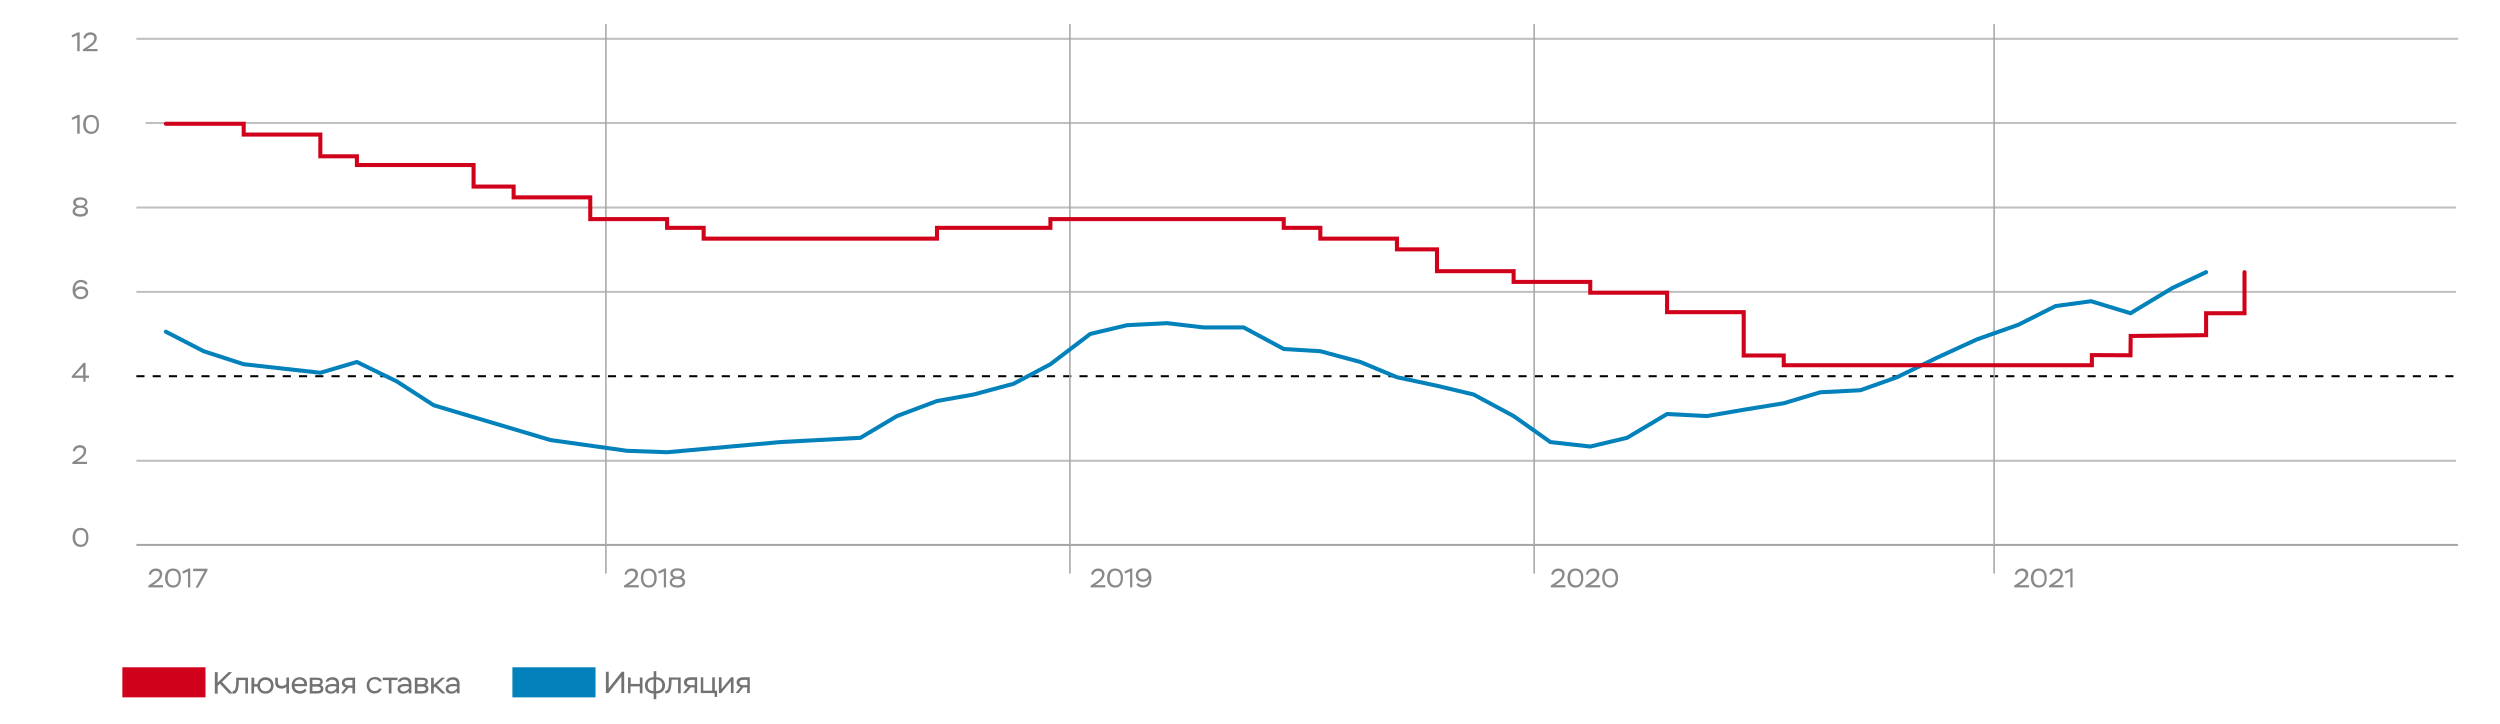 <?xml version="1.0" encoding="utf-8"?>
<!-- Generator: Adobe Illustrator 25.3.0, SVG Export Plug-In . SVG Version: 6.00 Build 0)  -->
<svg version="1.1" xmlns="http://www.w3.org/2000/svg" xmlns:xlink="http://www.w3.org/1999/xlink" x="0px" y="0px"
	 viewBox="0 0 1230 356" style="enable-background:new 0 0 1230 356;" xml:space="preserve">
<style type="text/css">
	.st0{fill:none;stroke:#BFBFBF;stroke-miterlimit:10;}
	.st1{fill:none;stroke:#000000;stroke-miterlimit:10;stroke-dasharray:4,4;}
	.st2{fill:none;stroke:#A5A5A5;stroke-miterlimit:10;}
	.st3{fill:none;stroke:#A5A5A5;stroke-width:0.75;stroke-miterlimit:10;}
	.st4{fill:#D0021B;}
	.st5{fill:#0281BB;}
	.st6{fill:#727272;}
	.st7{fill:#898989;}
	.st8{fill:none;stroke:#0281BB;stroke-width:2;stroke-linecap:round;stroke-miterlimit:10;}
	.st9{fill:none;stroke:#D0021B;stroke-width:2;stroke-linecap:round;stroke-miterlimit:10;}
</style>
<g id="Layer_3">
</g>
<g id="Layer_4">
</g>
<g id="Layer_1">
	<g>
		<path class="st0" d="M67.1,226.7h1141.3"/>
		<path class="st0" d="M67.1,143.6h1141.3"/>
		<path class="st0" d="M67.1,102.1h1141.3"/>
		<path class="st0" d="M71.6,60.5h1136.9"/>
		<path class="st0" d="M67.1,19.1h1142.3"/>
		<path class="st1" d="M67.1,185.1h1141.3"/>
		<path class="st2" d="M67.1,268.1h1142.2"/>
		<line class="st3" x1="298.1" y1="11.8" x2="298.1" y2="282.2"/>
		<line class="st3" x1="526.4" y1="11.8" x2="526.4" y2="282.2"/>
		<line class="st3" x1="754.8" y1="11.8" x2="754.8" y2="282.2"/>
		<line class="st3" x1="981.1" y1="11.8" x2="981.1" y2="282.2"/>
	</g>
	<path class="st4" d="M101.1,328.3H60.2v14.8h40.9V328.3z"/>
	<path class="st5" d="M293,328.3h-40.9v14.8H293V328.3z"/>
	<g>
		<path class="st7" d="M39.6,259.7c2.7,0,3.9,1.8,3.9,4.7c0,2.7-1.2,4.7-3.9,4.7c-2.5,0-3.9-2-3.9-4.7S37,259.7,39.6,259.7z
			 M39.7,268c1.9,0,2.7-1.4,2.7-3.6s-0.8-3.6-2.7-3.6c-1.9,0-2.7,1.4-2.7,3.6C36.9,266.6,38,268,39.7,268z"/>
	</g>
	<g>
		<path class="st7" d="M73.2,282.5c0.3-1.5,1.5-2.8,3.5-2.8c1.9,0,3.1,1.1,3.1,2.8c0,2.3-2.2,3.8-3.7,4.8l-1,0.6h5.1v1.1H73v-0.9
			l2-1.3c1.7-1.1,3.6-2.4,3.6-4.2c0-1.3-0.9-1.7-1.9-1.7c-1.6,0-2.3,1.1-2.5,2L73.2,282.5z"/>
		<path class="st7" d="M85.1,279.7c2.7,0,3.9,1.8,3.9,4.7c0,2.7-1.2,4.7-3.9,4.7c-2.5,0-3.9-2-3.9-4.7S82.5,279.7,85.1,279.7z
			 M85.2,288c1.9,0,2.7-1.4,2.7-3.6s-0.8-3.6-2.7-3.6c-1.9,0-2.7,1.4-2.7,3.6C82.4,286.6,83.4,288,85.2,288z"/>
		<path class="st7" d="M92.8,279.7h0.8v9.3h-1.1v-7.9l-2.4,1.1l-0.4-1L92.8,279.7z"/>
		<path class="st7" d="M95.1,279.8h7v0.8l-4.6,8.5h-1.3l4.4-8.1h-5.6V279.8z"/>
	</g>
	<g>
		<path class="st7" d="M307.3,282.5c0.3-1.5,1.5-2.8,3.5-2.8c1.9,0,3.1,1.1,3.1,2.8c0,2.3-2.2,3.8-3.7,4.8l-1,0.6h5.1v1.1H307v-0.9
			l2-1.3c1.7-1.1,3.6-2.4,3.6-4.2c0-1.3-0.9-1.7-1.9-1.7c-1.6,0-2.3,1.1-2.5,2L307.3,282.5z"/>
		<path class="st7" d="M319.2,279.7c2.7,0,3.9,1.8,3.9,4.7c0,2.7-1.2,4.7-3.9,4.7c-2.5,0-3.9-2-3.9-4.7S316.5,279.7,319.2,279.7z
			 M319.2,288c1.9,0,2.7-1.4,2.7-3.6s-0.8-3.6-2.7-3.6c-1.9,0-2.7,1.4-2.7,3.6C316.5,286.6,317.5,288,319.2,288z"/>
		<path class="st7" d="M326.9,279.7h0.8v9.3h-1.1v-7.9l-2.4,1.1l-0.4-1L326.9,279.7z"/>
		<path class="st7" d="M329.5,286.5c0-1.1,0.7-1.9,1.8-2.3c-1.1-0.4-1.5-1.2-1.5-2.1c0-1.5,1.3-2.5,3.5-2.5c2.3,0,3.5,1,3.5,2.5
			c0,0.9-0.6,1.6-1.5,2c1.3,0.4,1.8,1.2,1.8,2.3c0,1.7-1.5,2.7-3.8,2.7C330.9,289.1,329.5,288.1,329.5,286.5z M333.1,284.8
			c-1.4,0-2.5,0.7-2.5,1.6c0,1,0.9,1.6,2.6,1.6c1.7,0,2.6-0.6,2.6-1.6c0-1-1-1.6-2.4-1.6H333.1z M333.5,283.7c1.1,0,2.1-0.6,2.1-1.5
			c0-1-0.8-1.5-2.3-1.5c-1.5,0-2.3,0.5-2.3,1.5c0,0.9,0.9,1.5,2.1,1.5H333.5z"/>
	</g>
	<g>
		<path class="st7" d="M536.8,282.5c0.3-1.5,1.5-2.8,3.5-2.8c1.9,0,3.1,1.1,3.1,2.8c0,2.3-2.2,3.8-3.7,4.8l-1,0.6h5.1v1.1h-7.2v-0.9
			l2-1.3c1.7-1.1,3.6-2.4,3.6-4.2c0-1.3-0.9-1.7-1.9-1.7c-1.6,0-2.3,1.1-2.5,2L536.8,282.5z"/>
		<path class="st7" d="M548.6,279.7c2.7,0,3.9,1.8,3.9,4.7c0,2.7-1.2,4.7-3.9,4.7c-2.5,0-3.9-2-3.9-4.7S546,279.7,548.6,279.7z
			 M548.7,288c1.9,0,2.7-1.4,2.7-3.6s-0.8-3.6-2.7-3.6c-1.9,0-2.7,1.4-2.7,3.6C545.9,286.6,547,288,548.7,288z"/>
		<path class="st7" d="M556.3,279.7h0.8v9.3h-1.1v-7.9l-2.4,1.1l-0.4-1L556.3,279.7z"/>
		<path class="st7" d="M562.4,289.1c-1.6,0-2.8-0.7-3.3-1.6l0.9-0.7c0.5,0.7,1.5,1.2,2.5,1.2c1.7,0,2.9-1.5,2.8-3.5
			c-0.4,0.9-1.5,1.7-3,1.7c-2,0-3.5-1.3-3.5-3.2c0-2.1,1.6-3.4,3.9-3.4c2.3,0,3.8,1.6,3.8,4.6C566.6,287.4,564.9,289.1,562.4,289.1z
			 M562.6,280.8c-1.6,0-2.6,0.8-2.6,2.2c0,1.3,1,2.1,2.5,2.1s2.4-1.1,2.6-2.1C565,281.9,564.2,280.8,562.6,280.8z"/>
	</g>
	<g>
		<path class="st7" d="M763.2,282.5c0.3-1.5,1.5-2.8,3.5-2.8c1.9,0,3.1,1.1,3.1,2.8c0,2.3-2.2,3.8-3.7,4.8l-1,0.6h5.1v1.1H763v-0.9
			l2-1.3c1.7-1.1,3.6-2.4,3.6-4.2c0-1.3-0.9-1.7-1.9-1.7c-1.6,0-2.3,1.1-2.5,2L763.2,282.5z"/>
		<path class="st7" d="M775.1,279.7c2.7,0,3.9,1.8,3.9,4.7c0,2.7-1.2,4.7-3.9,4.7c-2.5,0-3.9-2-3.9-4.7S772.5,279.7,775.1,279.7z
			 M775.2,288c1.9,0,2.7-1.4,2.7-3.6s-0.8-3.6-2.7-3.6c-1.9,0-2.7,1.4-2.7,3.6C772.4,286.6,773.5,288,775.2,288z"/>
		<path class="st7" d="M780.3,282.5c0.3-1.5,1.5-2.8,3.5-2.8c1.9,0,3.1,1.1,3.1,2.8c0,2.3-2.2,3.8-3.7,4.8l-1,0.6h5.1v1.1H780v-0.9
			l2-1.3c1.7-1.1,3.6-2.4,3.6-4.2c0-1.3-0.9-1.7-1.9-1.7c-1.6,0-2.3,1.1-2.5,2L780.3,282.5z"/>
		<path class="st7" d="M792.2,279.7c2.7,0,3.9,1.8,3.9,4.7c0,2.7-1.2,4.7-3.9,4.7c-2.5,0-3.9-2-3.9-4.7S789.5,279.7,792.2,279.7z
			 M792.2,288c1.9,0,2.7-1.4,2.7-3.6s-0.8-3.6-2.7-3.6c-1.9,0-2.7,1.4-2.7,3.6C789.5,286.6,790.5,288,792.2,288z"/>
	</g>
	<g>
		<path class="st7" d="M991.3,282.5c0.3-1.5,1.5-2.8,3.5-2.8c1.9,0,3.1,1.1,3.1,2.8c0,2.3-2.2,3.8-3.7,4.8l-1,0.6h5.1v1.1H991v-0.9
			l2-1.3c1.7-1.1,3.6-2.4,3.6-4.2c0-1.3-0.9-1.7-1.9-1.7c-1.6,0-2.3,1.1-2.5,2L991.3,282.5z"/>
		<path class="st7" d="M1003.1,279.7c2.7,0,3.9,1.8,3.9,4.7c0,2.7-1.2,4.7-3.9,4.7c-2.5,0-3.9-2-3.9-4.7S1000.5,279.7,1003.1,279.7z
			 M1003.2,288c1.9,0,2.7-1.4,2.7-3.6s-0.8-3.6-2.7-3.6c-1.9,0-2.7,1.4-2.7,3.6C1000.4,286.6,1001.5,288,1003.2,288z"/>
		<path class="st7" d="M1008.3,282.5c0.3-1.5,1.5-2.8,3.5-2.8c1.9,0,3.1,1.1,3.1,2.8c0,2.3-2.2,3.8-3.7,4.8l-1,0.6h5.1v1.1h-7.2
			v-0.9l2-1.3c1.7-1.1,3.6-2.4,3.6-4.2c0-1.3-0.9-1.7-1.9-1.7c-1.6,0-2.3,1.1-2.5,2L1008.3,282.5z"/>
		<path class="st7" d="M1018.9,279.7h0.8v9.3h-1.1v-7.9l-2.4,1.1l-0.4-1L1018.9,279.7z"/>
	</g>
	<g>
		<path class="st7" d="M35.8,221.8c0.3-1.5,1.5-2.8,3.5-2.8c1.9,0,3.1,1.1,3.1,2.8c0,2.3-2.2,3.8-3.7,4.8l-1,0.6h5.1v1.1h-7.2v-0.9
			l2-1.3c1.7-1.1,3.6-2.4,3.6-4.2c0-1.3-0.9-1.7-1.9-1.7c-1.6,0-2.3,1.1-2.5,2L35.8,221.8z"/>
	</g>
	<g>
		<path class="st7" d="M40.9,185.9h-5.6v-0.8l5.8-6.6h1v6.3h1.7v1.1h-1.7v1.9h-1.1V185.9z M40.9,184.8v-4.4l-4.1,4.4H40.9z"/>
	</g>
	<g>
		<path class="st7" d="M39.8,137.7c1.6,0,2.8,0.7,3.3,1.8l-0.9,0.6c-0.5-0.8-1.3-1.3-2.4-1.3c-1.6,0-2.9,1.3-2.9,3.6
			c0.5-1,1.7-1.5,3-1.5c2.2,0,3.5,1.3,3.5,3.1c0,1.9-1.6,3.2-3.7,3.2c-2.5,0-4-1.6-4-4.5C35.7,139.4,37.6,137.7,39.8,137.7z
			 M39.7,146.1c1.4,0,2.5-0.8,2.5-2c0-1.3-1-2-2.3-2c-1.7,0-2.7,1-2.8,1.8C37.3,145.1,38.2,146.1,39.7,146.1z"/>
	</g>
	<g>
		<path class="st7" d="M35.7,104c0-1.1,0.7-1.9,1.8-2.3c-1.1-0.4-1.5-1.2-1.5-2.1c0-1.5,1.3-2.5,3.5-2.5c2.3,0,3.5,1,3.5,2.5
			c0,0.9-0.6,1.6-1.5,2c1.3,0.4,1.8,1.2,1.8,2.3c0,1.7-1.5,2.7-3.8,2.7C37.2,106.6,35.7,105.6,35.7,104z M39.4,102.2
			c-1.4,0-2.5,0.7-2.5,1.6c0,1,0.9,1.6,2.6,1.6c1.7,0,2.6-0.6,2.6-1.6c0-1-1-1.6-2.4-1.6H39.4z M39.8,101.2c1.1,0,2.1-0.6,2.1-1.5
			c0-1-0.8-1.5-2.3-1.5c-1.5,0-2.3,0.5-2.3,1.5c0,0.9,0.9,1.5,2.1,1.5H39.8z"/>
	</g>
	<g>
		<path class="st7" d="M38.4,56.5h0.8v9.3H38v-7.9L35.6,59l-0.4-1L38.4,56.5z"/>
		<path class="st7" d="M44.8,56.5c2.7,0,3.9,1.8,3.9,4.7c0,2.7-1.2,4.7-3.9,4.7c-2.5,0-3.9-2-3.9-4.7S42.2,56.5,44.8,56.5z
			 M44.9,64.8c1.9,0,2.7-1.4,2.7-3.6s-0.8-3.6-2.7-3.6c-1.9,0-2.7,1.4-2.7,3.6C42.1,63.4,43.2,64.8,44.9,64.8z"/>
	</g>
	<g>
		<path class="st7" d="M38.4,15.9h0.8v9.3H38v-7.9l-2.4,1.1l-0.4-1L38.4,15.9z"/>
		<path class="st7" d="M41,18.7c0.3-1.5,1.5-2.8,3.5-2.8c1.9,0,3.1,1.1,3.1,2.8c0,2.3-2.2,3.8-3.7,4.8l-1,0.6H48v1.1h-7.2v-0.9
			l2-1.3c1.7-1.1,3.6-2.4,3.6-4.2c0-1.3-0.9-1.7-1.9-1.7c-1.6,0-2.3,1.1-2.5,2L41,18.7z"/>
	</g>
	<g>
		<path class="st6" d="M105.7,330.7h1.4v5.1l5.3-5.1h1.8l-5,4.8l5.3,5.7h-1.8l-4.5-4.8l-1.1,1.1v3.8h-1.4V330.7z"/>
		<path class="st6" d="M120.8,334.6h-3.3v0.4c0,4.8-1.1,6.3-2.7,6.3c-0.1,0-0.2,0-0.4,0V340c1,0,1.8-0.4,1.8-5v-1.6h5.8v7.8h-1.3
			V334.6z"/>
		<path class="st6" d="M123.8,333.4h1.3v3.2h1.6c0.3-2,1.8-3.4,3.9-3.4c2.4,0,4,1.7,4,4.1c0,2.4-1.6,4-4,4c-2.2,0-3.7-1.4-4-3.5H125
			v3.4h-1.3V333.4z M130.6,340.1c1.5,0,2.7-1.1,2.7-2.8c0-1.7-1.1-2.8-2.7-2.8c-1.5,0-2.7,1.1-2.7,2.8
			C127.9,339,129,340.1,130.6,340.1z"/>
		<path class="st6" d="M142.2,341.2h-1.3v-3.3c-0.5,0.5-1.2,0.9-2.4,0.9c-2,0-3.1-1-3.1-3.1v-2.3h1.3v1.9c0,1.6,0.7,2.2,2,2.2
			c0.9,0,1.8-0.5,2.2-1.1v-3.1h1.3V341.2z"/>
		<path class="st6" d="M150.8,339.7c-0.7,1.1-1.8,1.6-3.1,1.6c-2.5,0-4.2-1.6-4.2-4c0-2.3,1.4-4.1,4-4.1c2.1,0,3.6,1.4,3.6,3.5
			c0,0.3,0,0.6-0.1,0.9h-6.1c0.1,1.6,1.3,2.4,2.8,2.4c0.9,0,1.8-0.5,2.3-1.2L150.8,339.7z M144.8,336.5h4.9c-0.1-1.4-1-2.2-2.4-2.2
			C145.9,334.3,145,335.3,144.8,336.5z"/>
		<path class="st6" d="M152.4,333.4h3.2c2.1,0,3.2,0.5,3.2,2c0,0.8-0.4,1.3-1,1.7c0.9,0.3,1.3,0.9,1.3,1.9c0,1.5-1.2,2.2-3.2,2.2
			h-3.5V333.4z M153.7,334.5v2.1h2.4c0.9,0,1.5-0.4,1.5-1.1c0-0.9-0.8-1-1.9-1H153.7z M153.7,337.8v2.2h2.1c1.3,0,2-0.3,2-1.1
			c0-0.8-0.6-1.1-1.9-1.1H153.7z"/>
		<path class="st6" d="M166.8,336.3v4.8h-1.3V340c-0.5,0.7-1.4,1.3-2.7,1.3c-1.7,0-2.8-0.9-2.8-2.4c0-1.7,1.6-2.4,3.6-2.4
			c0.7,0,1.5,0.1,1.9,0.2c0-1.6-0.7-2.3-2.1-2.3c-1,0-1.6,0.3-1.9,1h-1.3c0.3-1.4,1.6-2.2,3.4-2.2
			C165.6,333.2,166.8,334.3,166.8,336.3z M165.5,338.6v-0.8c-0.4-0.1-1-0.2-1.7-0.2c-1.6,0-2.6,0.3-2.6,1.3c0,0.8,0.7,1.3,1.8,1.3
			C164.4,340.1,165.2,339.2,165.5,338.6z"/>
		<path class="st6" d="M174.7,333.4v7.8h-1.3v-2.8h-1.9l-2.3,2.8h-1.5l2.5-3c-1.2-0.2-2-1.1-2-2.3c0-1.3,0.9-2.5,3.4-2.5H174.7z
			 M171.3,337.2h2.1v-2.6h-2c-1.4,0-1.9,0.6-1.9,1.3C169.5,336.6,170.2,337.2,171.3,337.2z"/>
		<path class="st6" d="M180.4,337.2c0-2.4,1.7-4.1,4.1-4.1c1.7,0,3,0.8,3.3,2.2h-1.3c-0.4-0.7-1.1-1.1-2.1-1.1
			c-1.7,0-2.7,1.2-2.7,2.9c0,1.8,1.2,2.9,2.7,2.9c1,0,1.8-0.5,2.1-1.2h1.3c-0.4,1.4-1.8,2.4-3.5,2.4
			C182.1,341.3,180.4,339.6,180.4,337.2z"/>
		<path class="st6" d="M188.3,333.4h7.3v1.2h-3v6.6h-1.3v-6.6h-3V333.4z"/>
		<path class="st6" d="M202.4,336.3v4.8h-1.3V340c-0.5,0.7-1.4,1.3-2.7,1.3c-1.7,0-2.8-0.9-2.8-2.4c0-1.7,1.6-2.4,3.6-2.4
			c0.7,0,1.5,0.1,1.9,0.2c0-1.6-0.7-2.3-2.1-2.3c-1,0-1.6,0.3-1.9,1h-1.3c0.3-1.4,1.6-2.2,3.4-2.2
			C201.3,333.2,202.4,334.3,202.4,336.3z M201.2,338.6v-0.8c-0.4-0.1-1-0.2-1.7-0.2c-1.6,0-2.6,0.3-2.6,1.3c0,0.8,0.7,1.3,1.8,1.3
			C200.1,340.1,200.9,339.2,201.2,338.6z"/>
		<path class="st6" d="M204.1,333.4h3.2c2.1,0,3.2,0.5,3.2,2c0,0.8-0.4,1.3-1,1.7c0.9,0.3,1.3,0.9,1.3,1.9c0,1.5-1.2,2.2-3.2,2.2
			h-3.5V333.4z M205.4,334.5v2.1h2.4c0.9,0,1.5-0.4,1.5-1.1c0-0.9-0.8-1-1.9-1H205.4z M205.4,337.8v2.2h2.1c1.3,0,2-0.3,2-1.1
			c0-0.8-0.6-1.1-1.9-1.1H205.4z"/>
		<path class="st6" d="M212.1,333.4h1.3v3.5l3.9-3.5h1.7l-4,3.6l4.2,4.2h-1.7l-3.5-3.4l-0.6,0.6v2.8h-1.3V333.4z"/>
		<path class="st6" d="M226.1,336.3v4.8h-1.3V340c-0.5,0.7-1.4,1.3-2.7,1.3c-1.7,0-2.8-0.9-2.8-2.4c0-1.7,1.6-2.4,3.6-2.4
			c0.7,0,1.5,0.1,1.9,0.2c0-1.6-0.7-2.3-2.1-2.3c-1,0-1.6,0.3-1.9,1h-1.3c0.3-1.4,1.6-2.2,3.4-2.2
			C225,333.2,226.1,334.3,226.1,336.3z M224.9,338.6v-0.8c-0.4-0.1-1-0.2-1.7-0.2c-1.6,0-2.6,0.3-2.6,1.3c0,0.8,0.7,1.3,1.8,1.3
			C223.7,340.1,224.6,339.2,224.9,338.6z"/>
	</g>
	<g>
		<g>
			<path class="st6" d="M298.1,341v-10.5h1.4v8.1l6.4-8.1h1.2V341h-1.4v-8.1l-6.4,8.1H298.1z"/>
			<path class="st6" d="M314.7,337.7h-4.5v3.4H309v-7.8h1.3v3.2h4.5v-3.2h1.3v7.8h-1.3V337.7z"/>
			<path class="st6" d="M321.6,341.2L321.6,341.2c-2.7,0-4.3-1.7-4.3-4c0-2.1,1.5-4,4.2-4h0.1v-3h1.3v3h0.1c2.5,0,4.2,1.7,4.2,4
				c0,2.3-1.5,4-4.2,4h-0.1v2.8h-1.3V341.2z M321.5,340L321.5,340l0.1-5.7h-0.1c-1.9,0-2.8,1.2-2.8,2.8
				C318.6,338.9,319.6,340,321.5,340z M322.8,334.3v5.7h0.1c1.9,0,2.9-1.1,2.9-2.8C325.8,335.6,324.8,334.3,322.8,334.3L322.8,334.3
				z"/>
			<path class="st6" d="M333.7,334.4h-3.3v0.4c0,4.8-1.1,6.3-2.7,6.3c-0.1,0-0.2,0-0.4,0v-1.2c1,0,1.8-0.4,1.8-5v-1.6h5.8v7.8h-1.3
				V334.4z"/>
			<path class="st6" d="M343,333.2v7.8h-1.3v-2.8h-1.9l-2.3,2.8H336l2.5-3c-1.2-0.2-2-1.1-2-2.3c0-1.3,0.9-2.5,3.4-2.5H343z
				 M339.7,337.1h2.1v-2.6h-2c-1.4,0-1.9,0.6-1.9,1.3C337.8,336.5,338.5,337.1,339.7,337.1z"/>
			<path class="st6" d="M344.7,333.2h1.3v6.6h4.4v-6.6h1.3v6.6h1.1v3.1h-1.2V341h-6.8V333.2z"/>
			<path class="st6" d="M353.7,341v-7.8h1.3v5.8l4.7-5.8h1.2v7.8h-1.3v-5.8l-4.8,5.8H353.7z"/>
			<path class="st6" d="M368.9,333.2v7.8h-1.3v-2.8h-1.9l-2.3,2.8h-1.5l2.5-3c-1.2-0.2-2-1.1-2-2.3c0-1.3,0.9-2.5,3.4-2.5H368.9z
				 M365.6,337.1h2.1v-2.6h-2c-1.4,0-1.9,0.6-1.9,1.3C363.7,336.5,364.4,337.1,365.6,337.1z"/>
		</g>
	</g>
	<polyline class="st8" points="81.6,163.2 100.2,172.8 119.9,179.2 157.6,183.4 175.6,178.1 195.3,187.7 213.4,199.4 252.7,211.1 
		270.8,216.5 308.5,221.8 328.2,222.5 383.9,217.5 423.3,215.4 441.3,204.7 461,197.3 479,194.1 498.7,188.8 516.8,179.2 
		536.4,164.3 554.5,160 574.2,159 592.2,161.1 611.9,161.1 631.6,171.7 649.6,172.8 669.3,178.1 687.3,185.6 707,189.8 725,194.1 
		744.7,204.7 762.8,217.5 782.4,219.7 800.5,215.4 820.2,203.7 839.8,204.7 857.9,201.6 877.6,198.4 895.6,193 915.3,192 
		933.3,185.6 953,176 972.6,167 993,159.8 1011.3,150.6 1028.8,148.2 1048.2,154.1 1068.8,141.7 1085.4,133.9 	"/>
	<polyline class="st9" points="81.6,60.9 100.2,60.9 119.9,60.9 119.9,66.2 137.9,66.2 157.6,66.2 157.6,76.9 175.6,76.9 
		175.6,81.2 195.3,81.2 213.4,81.2 233,81.2 233,91.8 252.7,91.8 252.7,97.1 270.8,97.1 290.4,97.1 290.4,107.8 308.5,107.8 
		328.2,107.8 328.2,112.1 346.2,112.1 346.2,117.4 365.9,117.4 383.9,117.4 403.6,117.4 423.3,117.4 441.3,117.4 461,117.4 
		461,112.1 479,112.1 498.7,112.1 516.8,112.1 516.8,107.8 536.4,107.8 554.5,107.8 574.2,107.8 592.2,107.8 611.9,107.8 
		631.6,107.8 631.6,112.1 649.6,112.1 649.6,117.4 669.3,117.4 687.3,117.4 687.3,122.7 707,122.7 707,133.4 725,133.4 744.7,133.4 
		744.7,138.7 762.8,138.7 782.4,138.7 782.4,144 800.5,144 820.2,144 820.2,153.6 839.8,153.6 857.9,153.6 857.9,174.9 877.6,174.9 
		877.6,179.7 895.6,179.7 915.3,179.7 933.3,179.7 953,179.7 1029.2,179.7 1029.2,174.7 1048.2,174.8 1048.3,165.3 1085.4,164.9 
		1085.4,154.1 1104.3,154.1 1104.3,133.9 	"/>
</g>
</svg>
